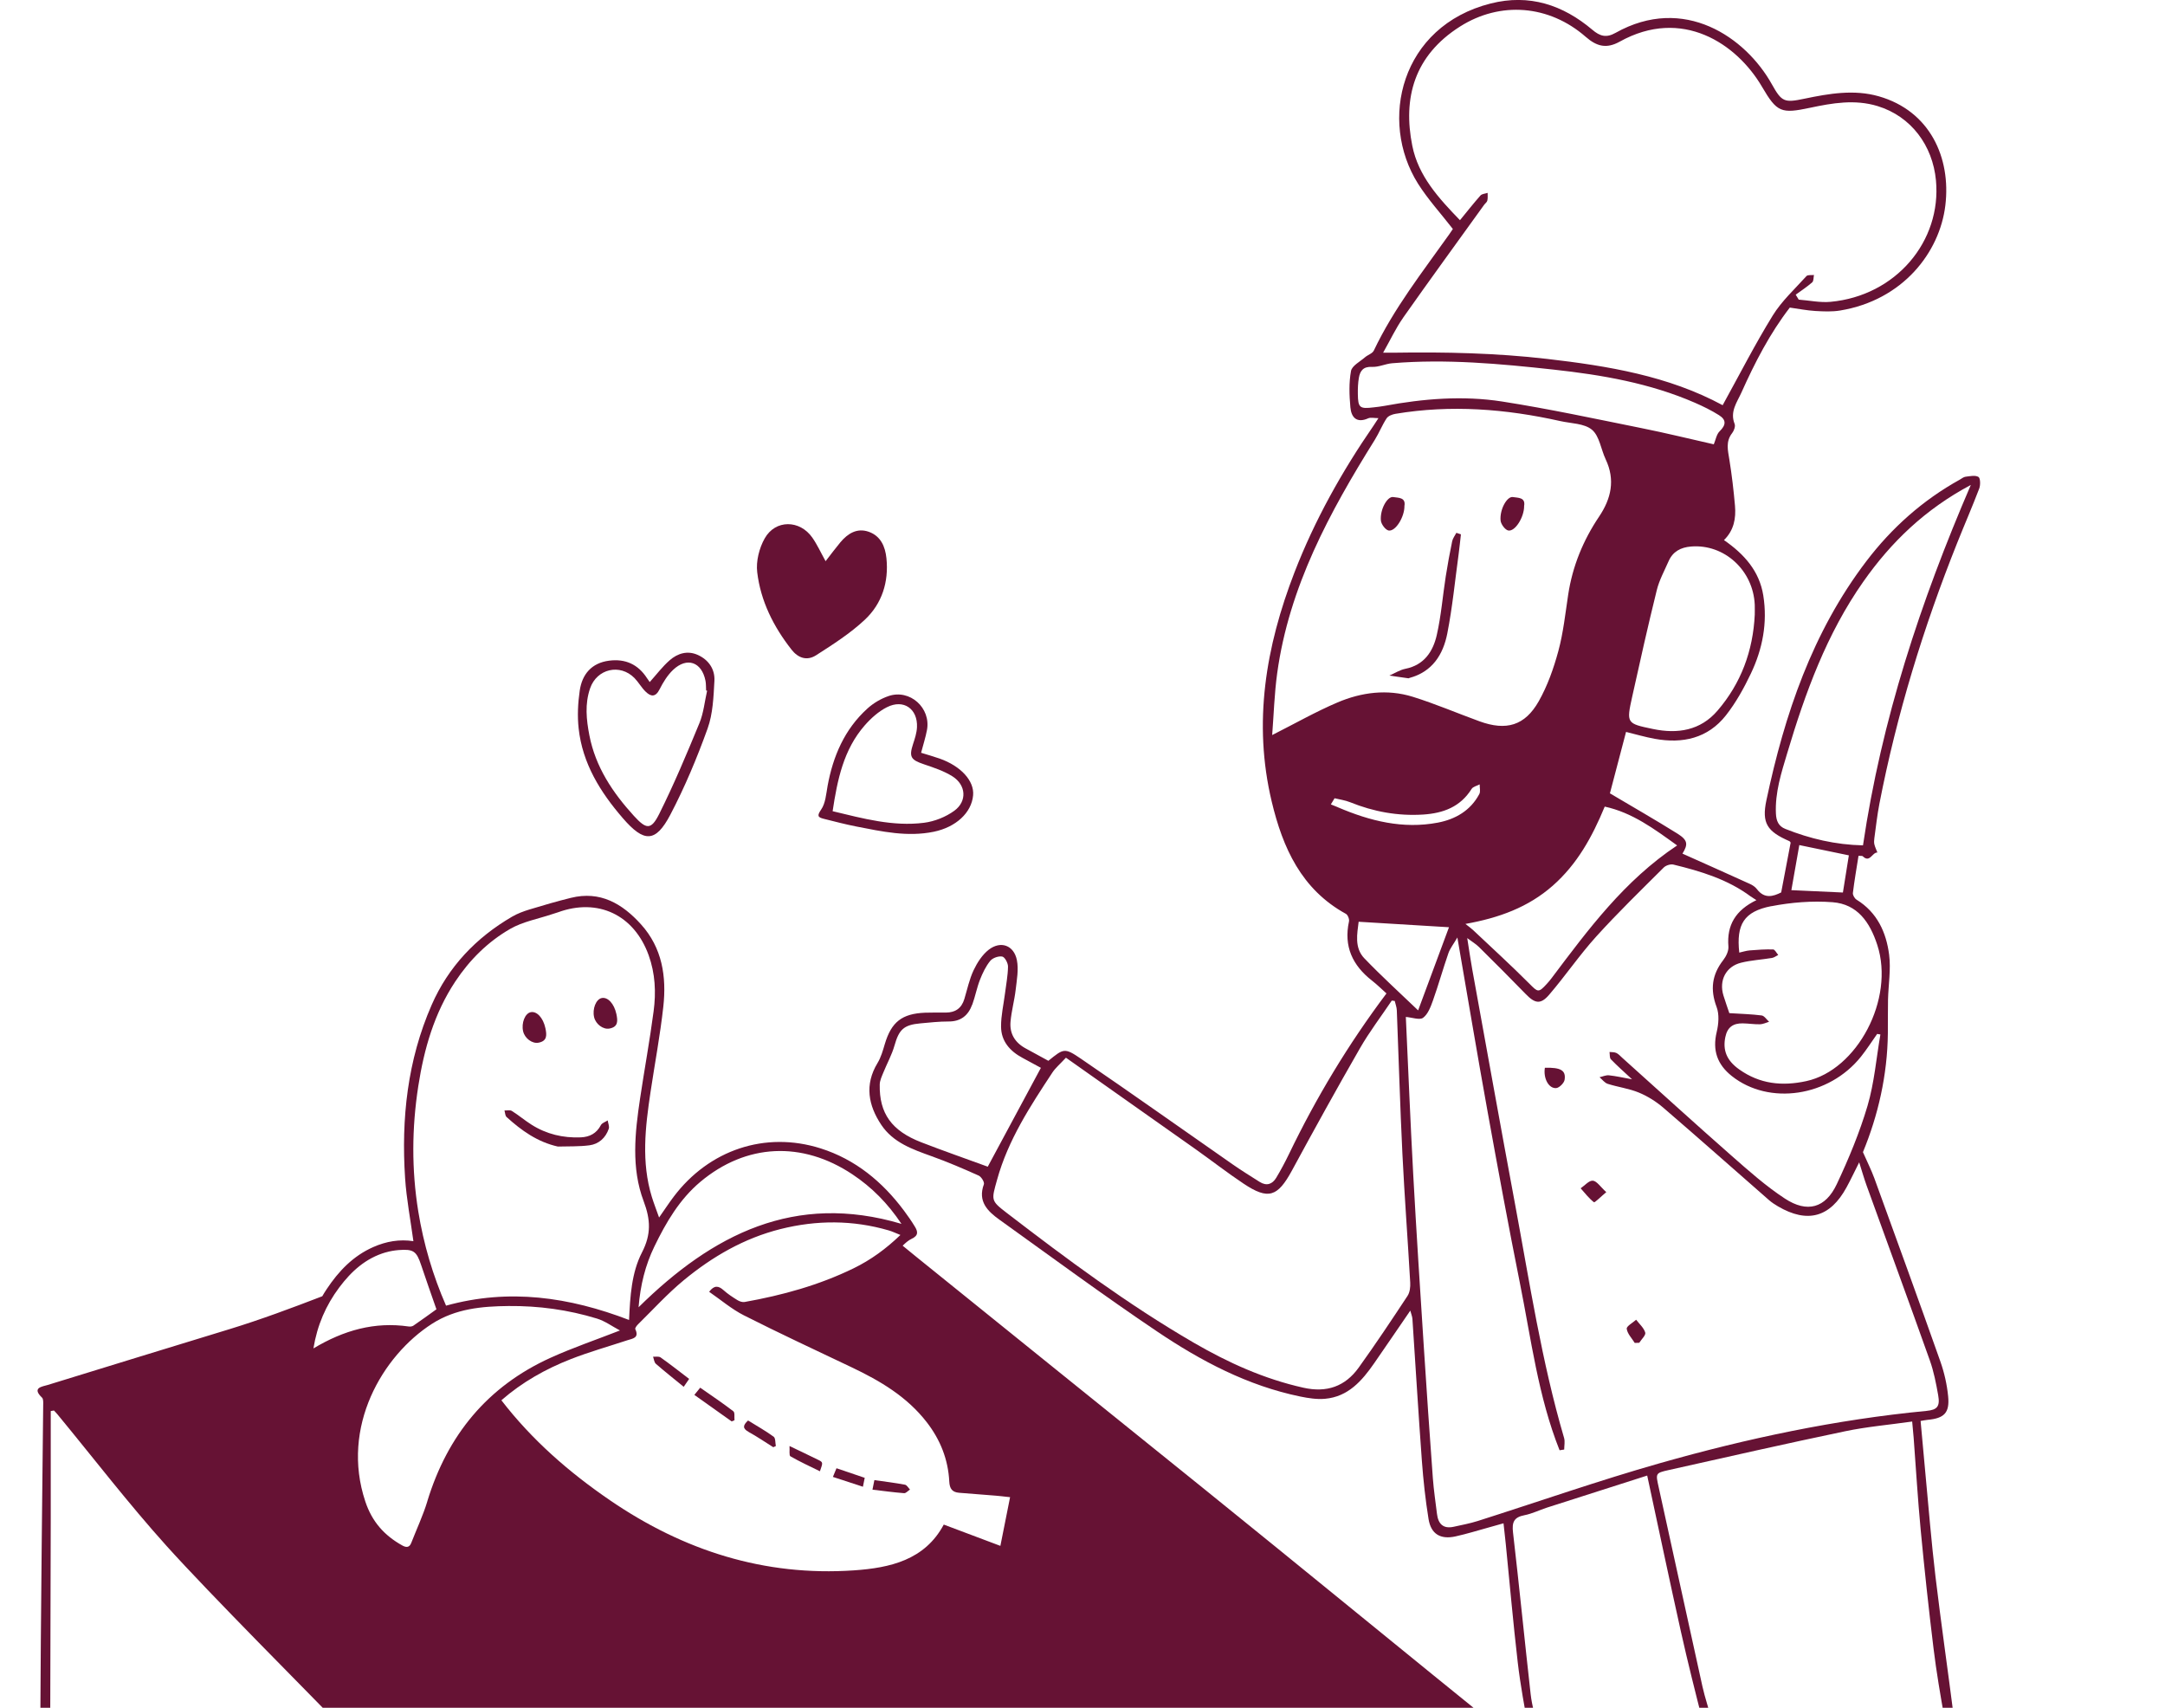 <?xml version="1.0" encoding="UTF-8"?> <svg xmlns="http://www.w3.org/2000/svg" width="478" height="377" viewBox="0 0 478 377" fill="none"><g clip-path="url(#clip0_684_3130)"><path d="M473.108 384.274C471.195 384.045 468.736 384.204 466.515 384.204C443.465 384.204 420.416 384.186 397.367 384.204C376.221 384.222 355.084 384.248 333.939 384.266C333.622 383.763 333.154 383.339 332.687 382.96C312.335 366.528 285.777 344.75 265.416 328.335C244.368 311.364 223.302 294.42 202.271 277.423C201.275 276.62 200.279 275.8 199.291 274.988C199.908 274.397 200.534 273.815 201.275 273.471C202.852 272.739 202.641 271.839 201.98 270.763C201.257 269.573 200.455 268.417 199.618 267.297C194.84 260.875 188.846 255.936 181.187 253.51C168.935 249.629 156.516 253.854 148.715 264.21C147.666 265.603 146.714 267.059 145.515 268.77C144.916 267.076 144.369 265.674 143.92 264.236C141.558 256.545 142.466 248.8 143.629 241.056C144.572 234.776 145.753 228.531 146.45 222.224C147.181 215.609 146.22 209.249 141.522 204.054C137.389 199.476 132.514 196.6 126.036 198.206C122.968 198.964 119.919 199.846 116.895 200.772C115.573 201.178 114.233 201.672 113.043 202.369C105.093 207.009 98.993 213.403 95.291 221.871C89.959 234.061 88.575 246.93 89.439 260.073C89.747 264.704 90.637 269.299 91.272 273.992C88.213 273.524 85.278 274.027 82.422 275.288C77.954 277.255 74.754 280.616 72.119 284.594C71.775 285.105 71.457 285.626 71.149 286.155C64.388 288.757 57.61 291.289 50.7 293.406C37.32 297.516 23.931 301.582 10.559 305.728C9.343 306.107 6.937 306.301 9.281 308.533C9.59 308.833 9.546 309.582 9.537 310.12C9.44 320.29 9.334 330.469 9.211 340.639C9.087 350.571 8.92 374.14 8.876 384.072C8.876 384.248 8.902 384.433 8.946 384.61C6.029 384.671 3.111 384.795 0.194 384.874C0.141 385.157 0.088 385.448 0.035 385.739C2.142 385.897 4.222 386.162 6.355 386.197C7.43 386.215 8.515 386.224 9.59 386.233C9.704 386.471 9.81 386.718 9.898 386.956C10.004 386.718 10.11 386.48 10.216 386.241C13.918 386.277 17.628 386.294 21.339 386.294C41.286 386.303 61.242 386.312 81.189 386.321C81.479 386.506 81.77 386.7 82.061 386.876C82.528 387.168 83.357 386.877 84.027 386.859C83.947 386.691 83.886 386.506 83.824 386.321C211.579 386.391 339.333 386.453 467.088 386.515C469.036 386.515 471.107 386.63 472.888 386.471C474.756 386.303 476.334 385.871 478.044 385.553C476.44 385.112 475.065 384.495 473.152 384.274H473.108ZM164.29 290.389C172.126 294.358 180.103 298.063 188.036 301.838C194.32 304.828 200.226 308.303 204.598 313.94C207.612 317.821 209.34 322.178 209.587 327.065C209.666 328.652 210.248 329.411 211.755 329.534C214.47 329.755 217.184 329.958 219.899 330.178C220.834 330.258 221.759 330.372 223.011 330.505C222.288 334.112 221.609 337.543 220.869 341.257C216.603 339.651 212.504 338.108 208.37 336.555C204.175 344.397 196.497 346.117 188.512 346.664C168.785 348.013 150.963 342.315 134.744 331.237C125.692 325.054 117.495 317.927 110.699 309.115C115.273 305.119 120.474 302.2 126.045 300.021C130.108 298.433 134.33 297.242 138.482 295.875C139.671 295.487 141.196 295.381 140.262 293.406C140.165 293.194 140.579 292.629 140.87 292.347C144.211 289.066 147.375 285.573 150.98 282.6C157.291 277.396 164.29 273.339 172.328 271.319C180.314 269.317 188.274 269.308 196.198 271.61C197.026 271.848 197.811 272.236 198.798 272.624C195.616 275.685 192.266 278.128 188.485 279.972C180.843 283.703 172.734 285.935 164.404 287.416C163.92 287.505 163.285 287.293 162.835 287.019C161.76 286.358 160.685 285.652 159.75 284.814C158.649 283.826 157.697 283.659 156.568 285.167C159.107 286.914 161.531 288.995 164.299 290.398L164.29 290.389ZM94.348 331.431C93.396 334.562 91.986 337.552 90.796 340.604C90.391 341.645 89.703 341.654 88.839 341.177C84.873 338.972 82.149 335.956 80.651 331.448C75.186 315.033 84.406 299.28 95.379 292.232C100.606 288.881 106.38 288.369 112.285 288.307C118.914 288.246 125.454 289.136 131.791 291.077C133.563 291.615 135.15 292.788 136.877 293.705C131.536 295.787 126.45 297.516 121.584 299.721C107.623 306.036 98.791 316.833 94.34 331.422L94.348 331.431ZM144.484 275.156C147.058 269.846 150.037 264.748 154.621 260.902C164.739 252.417 177.106 251.852 188.194 259.235C192.46 262.075 195.995 265.621 199.027 270.172C175.484 263.186 157.335 272.466 140.985 288.581C141.381 283.703 142.474 279.293 144.484 275.156ZM92.347 239.786C93.626 231.538 95.873 223.688 100.518 216.676C103.683 211.895 107.728 207.882 112.656 205.05C115.45 203.445 118.826 202.845 121.937 201.796C122.36 201.655 122.783 201.54 123.206 201.39C132.021 198.179 139.989 201.954 143.206 210.846C144.669 214.885 144.863 219.066 144.308 223.238C143.462 229.66 142.289 236.028 141.329 242.432C140.183 250.062 139.328 257.806 142.113 265.18C143.647 269.237 143.797 272.492 141.743 276.47C139.416 280.977 139.134 286.208 138.887 291.386C125.692 286.323 112.391 284.373 98.482 288.228C95.582 281.595 93.52 274.644 92.347 267.42C90.858 258.203 90.919 249.021 92.347 239.786ZM85.199 276.461C86.107 276.197 87.05 276.038 87.984 275.959C91.307 275.694 91.968 276.206 92.991 279.293C94.084 282.592 95.265 285.864 96.358 289.031C94.657 290.248 92.982 291.474 91.263 292.647C90.99 292.832 90.549 292.876 90.206 292.823C82.722 291.747 75.935 293.635 69.201 297.666C70.038 292.532 71.951 288.157 74.904 284.206C77.584 280.625 80.783 277.723 85.19 276.453L85.199 276.461ZM11.626 384.566C11.388 384.566 11.15 384.566 10.912 384.566C10.965 384.451 11.018 384.336 11.071 384.222C11.132 384.089 11.071 383.904 11.079 383.745C11.124 372.129 11.176 346.875 11.203 335.259C11.22 327.338 11.203 319.417 11.203 311.496C11.441 311.452 11.67 311.417 11.908 311.373C12.164 311.655 12.446 311.92 12.684 312.22C20.678 321.913 28.338 331.898 36.738 341.23C46.531 352.106 67.606 373.187 77.813 383.692C78.086 383.975 78.386 384.239 78.685 384.504C56.332 384.53 33.979 384.548 11.626 384.566Z" fill="#661234"></path><path d="M137.521 180.626C142.157 185.989 144.722 186.095 148.001 179.85C151.201 173.746 153.889 167.325 156.225 160.833C157.406 157.552 157.538 153.83 157.732 150.293C157.873 147.752 156.472 145.671 154.083 144.586C151.809 143.554 149.623 144.215 147.86 145.75C146.265 147.144 144.969 148.873 143.453 150.566C143.303 150.354 143.065 150.037 142.845 149.702C140.87 146.641 138.041 145.38 134.471 145.847C130.611 146.35 128.513 148.846 127.993 152.48C127.596 155.206 127.455 158.055 127.755 160.789C128.601 168.534 132.515 174.84 137.521 180.626ZM130.293 151.933C131.783 147.638 136.886 146.429 140.086 149.684C140.976 150.593 141.602 151.757 142.51 152.648C143.673 153.803 144.722 153.98 145.639 152.145C146.415 150.61 147.375 149.049 148.609 147.876C151.677 144.974 154.929 146.121 155.758 150.266C155.899 150.963 155.855 151.695 155.899 152.418C155.969 152.436 156.049 152.454 156.119 152.48C155.573 154.879 155.344 157.402 154.418 159.642C151.633 166.399 148.803 173.155 145.542 179.683C143.744 183.281 142.686 183.096 139.954 180.106C135.256 174.955 131.483 169.31 130.126 162.324C129.456 158.857 129.095 155.382 130.293 151.933Z" fill="#661234"></path><path d="M182.712 173.544C182.395 175.308 182.262 177.319 181.302 178.704C180.332 180.115 180.57 180.424 181.892 180.759C184.29 181.359 186.678 181.985 189.102 182.461C194.743 183.564 200.367 184.807 206.176 183.608C211.032 182.602 214.505 179.436 214.849 175.563C215.131 172.388 212.16 169.116 207.454 167.457C206.123 166.99 204.756 166.611 203.364 166.178C203.831 164.388 204.351 162.8 204.66 161.168C205.576 156.282 200.896 152.057 196.189 153.653C194.505 154.227 192.831 155.215 191.509 156.414C186.458 160.992 183.919 166.928 182.712 173.535V173.544ZM195.836 156.114C199.485 154.262 202.65 156.476 202.456 160.551C202.394 161.795 201.989 163.038 201.592 164.238C200.667 167.069 201.081 167.74 203.972 168.71C206.14 169.442 208.379 170.183 210.292 171.383C213.306 173.288 213.571 176.878 210.697 178.977C208.802 180.353 206.325 181.341 203.998 181.632C197.167 182.496 190.583 180.697 183.831 179.074C184.88 172.123 186.246 165.482 190.9 160.154C192.284 158.566 193.977 157.049 195.828 156.114H195.836Z" fill="#661234"></path><path d="M174.726 143.377C176.216 145.274 178.155 145.953 180.2 144.639C183.937 142.24 187.745 139.814 190.962 136.789C194.717 133.252 196.25 128.497 195.713 123.249C195.448 120.638 194.444 118.336 191.835 117.401C189.243 116.475 187.181 117.754 185.532 119.73C184.466 121.009 183.47 122.349 182.28 123.884C181.213 121.97 180.429 120.224 179.353 118.689C176.595 114.728 171.2 114.658 168.838 118.848C167.622 120.991 166.89 123.902 167.181 126.319C167.939 132.678 170.777 138.332 174.735 143.377H174.726Z" fill="#661234"></path><path d="M341.087 235.711C340.708 237.977 341.889 240.315 343.573 240.2C344.26 240.147 345.327 239.089 345.441 238.366C345.768 236.275 344.578 235.622 341.087 235.711Z" fill="#661234"></path><path d="M351.673 260.646C350.845 260.558 349.884 261.713 348.985 262.322C349.937 263.381 350.809 264.545 351.92 265.4C352.088 265.533 353.357 264.245 354.644 263.169C353.348 261.996 352.572 260.734 351.673 260.637V260.646Z" fill="#661234"></path><path d="M361.933 296.413C362.409 295.655 363.414 294.737 363.246 294.173C362.938 293.123 361.942 292.268 361.237 291.333C360.496 292.003 359.077 292.77 359.157 293.335C359.306 294.438 360.294 295.425 360.928 296.457C361.263 296.449 361.598 296.431 361.933 296.422V296.413Z" fill="#661234"></path><path d="M208.828 223.529C207.304 223.529 205.787 223.503 204.263 223.556C199.133 223.759 196.806 225.611 195.36 230.454C194.928 231.9 194.514 233.408 193.738 234.679C190.847 239.459 191.711 244.019 194.576 248.315C197.202 252.249 201.495 253.731 205.743 255.257C209.252 256.518 212.68 257.991 216.083 259.517C216.664 259.782 217.396 260.973 217.228 261.431C215.827 265.224 218.057 267.385 220.666 269.255C232.23 277.546 243.689 285.996 255.483 293.935C265.169 300.453 275.491 305.913 287.117 308.295C288.889 308.656 290.757 308.947 292.538 308.788C297.65 308.339 300.709 304.819 303.406 300.929C306.033 297.137 308.624 293.326 311.374 289.322C311.577 290.098 311.806 290.618 311.841 291.147C312.538 301.6 313.163 312.052 313.93 322.496C314.248 326.791 314.715 331.087 315.402 335.338C315.94 338.655 318.038 339.898 321.352 339.166C323.829 338.619 326.261 337.861 328.721 337.182C329.77 336.899 330.81 336.591 331.955 336.273C332.141 337.958 332.308 339.378 332.449 340.807C333.322 349.548 334.089 358.307 335.102 367.03C335.684 372.005 336.609 376.953 337.517 381.884C337.65 382.616 338.549 383.207 339.095 383.86C339.21 383.084 339.527 382.281 339.412 381.54C338.998 379.026 338.24 376.556 337.949 374.034C336.609 362.126 335.437 350.21 334.053 338.311C333.789 336.07 334.23 334.933 336.557 334.491C338.258 334.165 339.862 333.354 341.528 332.816C348.853 330.461 356.186 328.132 363.678 325.733C366.199 337.438 368.588 348.816 371.117 360.168C372.625 366.924 374.317 373.646 376.036 380.349C376.221 381.073 377.138 381.619 377.711 382.246C377.799 381.452 378.098 380.605 377.931 379.873C377.323 377.315 376.433 374.828 375.868 372.27C372.625 357.645 369.46 342.994 366.226 328.37C365.538 325.256 365.441 325.186 368.403 324.524C381.377 321.622 394.343 318.676 407.353 315.96C412.166 314.954 417.102 314.531 422.179 313.807C422.302 315.175 422.417 316.268 422.505 317.371C423.016 324.145 423.413 330.928 424.056 337.693C424.885 346.434 425.828 355.167 426.894 363.89C427.529 369.112 428.428 374.298 429.345 379.485C429.477 380.217 430.376 380.817 430.923 381.47C431.09 380.693 431.487 379.882 431.39 379.132C430.068 368.768 428.569 358.422 427.326 348.04C426.418 340.428 425.81 332.78 425.087 325.142C424.726 321.358 424.391 317.565 424.039 313.684C424.629 313.587 425.096 313.481 425.563 313.437C429.248 313.102 430.482 311.911 430.12 308.233C429.865 305.64 429.274 303.02 428.41 300.568C423.633 287.064 418.732 273.595 413.84 260.135C413.162 258.282 412.263 256.509 411.311 254.339C414.643 246.26 416.714 237.378 416.811 228.072C416.837 225.62 416.793 223.159 416.846 220.707C416.925 217.39 417.507 214.012 417.093 210.766C416.458 205.827 414.457 201.408 409.909 198.611C409.477 198.347 409.037 197.597 409.09 197.13C409.424 194.386 409.9 191.67 410.332 188.927C410.826 188.971 411.143 188.891 411.275 189.024C412.836 190.576 413.347 188.142 414.502 188.194C414.272 187.595 413.981 187.004 413.832 186.386C413.726 185.954 413.779 185.469 413.832 185.01C414.184 182.479 414.457 179.938 414.942 177.433C418.785 157.658 424.664 138.491 432.139 119.8C433.734 115.805 435.453 111.862 436.987 107.84C437.278 107.072 437.242 105.537 436.811 105.282C436.097 104.858 434.933 105.123 433.972 105.238C433.532 105.29 433.117 105.643 432.694 105.881C424.523 110.406 417.683 116.501 412.051 123.902C400.134 139.558 394.017 157.693 389.998 176.648C388.914 181.747 390.183 183.555 395.075 185.689C395.198 185.742 395.278 185.928 395.348 186.016C394.661 189.632 393.973 193.222 393.259 197.006C391.47 197.906 389.557 198.479 387.882 196.256C387.512 195.771 386.922 195.383 386.349 195.127C381.448 192.896 376.521 190.708 371.461 188.441C372.722 186.386 372.669 185.478 370.351 184.022C365.52 181.006 360.576 178.174 355.446 175.131C356.521 171.047 357.764 166.32 359.007 161.574C361.175 162.103 363.229 162.712 365.326 163.091C371.497 164.22 377.058 162.994 381.06 157.914C383.255 155.126 385.026 151.925 386.56 148.705C389.152 143.272 390.271 137.494 389.31 131.461C388.446 126.054 385.097 122.323 380.628 119.227C382.832 117.075 383.299 114.429 383.061 111.659C382.761 108.245 382.365 104.841 381.818 101.462C381.492 99.416 380.963 97.467 382.435 95.606C382.841 95.085 383.193 94.115 382.982 93.586C381.889 90.869 383.51 88.814 384.489 86.635C387.459 80.002 390.791 73.563 395.163 67.9C397.173 68.183 398.98 68.544 400.786 68.65C402.62 68.756 404.497 68.844 406.295 68.544C420.099 66.26 428.252 55.737 429.503 45.346C430.773 34.815 426.11 24.486 414.801 21.257C409.372 19.705 403.863 20.649 398.442 21.778C393.947 22.722 393.4 22.536 391.196 18.594C385.432 8.265 371.814 -1.244 356.662 7.268C354.644 8.397 353.26 8.009 351.576 6.58C345.054 1.067 337.65 -1.385 329.126 0.767C309.241 5.786 304.331 26.673 313.084 40.557C315.288 44.041 318.117 47.128 320.77 50.55C320.603 50.797 320.303 51.256 319.986 51.706C314.071 60.032 307.743 68.085 303.318 77.391C303.009 78.044 301.987 78.335 301.37 78.873C300.268 79.835 298.505 80.734 298.285 81.89C297.8 84.492 297.906 87.252 298.144 89.916C298.347 92.121 299.51 93.489 302.084 92.342C302.639 92.095 303.397 92.307 304.34 92.307C303.873 93.03 303.582 93.489 303.274 93.939C296.266 104.1 290.264 114.817 285.804 126.345C279.466 142.734 276.61 159.537 280.78 176.966C283.212 187.162 287.337 196.345 297.157 201.734C297.58 201.963 297.95 202.907 297.835 203.419C296.645 208.914 298.611 213.112 302.904 216.464C304.067 217.373 305.125 218.422 306.112 219.304C297.65 230.559 290.59 242.317 284.605 254.728C283.741 256.518 282.798 258.282 281.776 259.993C280.912 261.431 279.643 261.872 278.118 260.911C276.09 259.623 274.054 258.37 272.089 256.994C260.947 249.232 249.868 241.365 238.656 233.717C234.998 231.221 234.831 231.459 231.464 234.176C229.789 233.258 228.114 232.341 226.439 231.433C224.095 230.171 222.878 228.169 223.108 225.558C223.31 223.194 223.971 220.866 224.245 218.502C224.491 216.323 224.932 214.021 224.509 211.93C223.848 208.658 220.93 207.617 218.295 209.655C216.867 210.766 215.756 212.504 214.963 214.171C214.02 216.164 213.562 218.387 212.918 220.522C212.31 222.559 210.944 223.521 208.846 223.529H208.828ZM394.185 182.99C392.66 182.382 392.175 181.226 392.096 179.594C391.884 174.937 393.285 170.624 394.59 166.267C398.574 152.93 403.299 139.929 411.39 128.409C417.551 119.633 425.079 112.4 435.127 107.055C424.012 132.855 415.409 158.91 411.32 186.616C405.229 186.483 399.623 185.151 394.185 182.99ZM408.199 188.821C407.759 191.582 407.327 194.289 406.886 197.024C403.113 196.847 399.482 196.689 395.507 196.503C396.088 193.222 396.653 189.985 397.261 186.554C400.901 187.304 404.436 188.036 408.199 188.821ZM391.091 200.049C395.498 199.194 400.143 198.823 404.612 199.167C410.086 199.591 412.836 203.56 414.475 208.596C418.371 220.539 410.024 236.222 398.812 238.657C393.426 239.83 388.526 239.283 384.022 236.099C381.148 234.079 380.346 231.759 380.928 228.936C381.386 226.705 382.699 225.884 384.762 225.911C386.04 225.929 387.309 226.14 388.579 226.114C389.249 226.096 389.918 225.761 390.588 225.558C390.042 225.073 389.539 224.244 388.949 224.165C386.692 223.873 384.409 223.821 381.809 223.653C381.457 222.586 380.945 221.174 380.505 219.745C379.491 216.42 381.06 213.351 384.409 212.521C386.631 211.966 388.958 211.851 391.223 211.472C391.708 211.392 392.148 211.04 392.607 210.81C392.237 210.387 391.875 209.611 391.487 209.593C389.769 209.54 388.041 209.664 386.322 209.805C385.547 209.866 384.78 210.122 384.004 210.29C383.325 204.08 385.018 201.214 391.091 200.032V200.049ZM386.578 197.915C386.895 198.153 387.239 198.347 387.794 198.709C383.211 200.922 381.219 204.195 381.607 208.949C381.686 209.928 381.095 211.137 380.452 211.966C377.966 215.168 377.552 218.449 378.997 222.286C379.614 223.909 379.447 226.052 379.024 227.807C378.046 231.882 379.147 234.996 382.373 237.554C390.606 244.072 403.792 242.123 410.879 233.258C412.157 231.653 413.268 229.915 414.449 228.24C414.687 228.284 414.925 228.328 415.163 228.363C414.255 233.62 413.823 239.018 412.324 244.108C410.57 250.035 408.164 255.812 405.529 261.414C403.043 266.688 399.015 267.826 394.079 264.589C389.892 261.846 386.093 258.467 382.312 255.142C374.194 248.006 366.199 240.721 358.16 233.505C357.746 233.135 357.358 232.676 356.874 232.447C356.433 232.235 355.869 232.288 355.358 232.226C355.446 232.782 355.349 233.523 355.666 233.849C357.05 235.287 358.557 236.601 360.329 238.26C358.346 237.898 356.803 237.545 355.234 237.378C354.564 237.307 353.85 237.651 353.154 237.801C353.753 238.304 354.273 239.045 354.97 239.265C357.244 239.989 359.668 240.288 361.854 241.197C363.793 242 365.67 243.182 367.266 244.558C375.093 251.288 382.814 258.141 390.588 264.942C391.188 265.462 391.866 265.903 392.554 266.309C399.085 270.128 404.101 268.735 407.714 262.066C408.614 260.417 409.416 258.706 410.482 256.589C411.108 258.573 411.558 260.152 412.113 261.696C416.767 274.574 421.491 287.425 426.084 300.33C426.956 302.782 427.459 305.393 427.917 307.968C428.366 310.473 427.732 311.232 425.325 311.461C405.352 313.375 385.784 317.521 366.525 322.99C352.986 326.835 339.686 331.501 326.27 335.762C324.534 336.309 322.727 336.652 320.946 337.041C318.602 337.552 317.526 336.361 317.262 334.183C316.945 331.572 316.548 328.961 316.354 326.333C315.64 316.603 314.97 306.874 314.345 297.145C313.534 284.559 312.714 271.972 312.026 259.385C311.392 247.724 310.925 236.063 310.387 224.491C311.788 224.606 313.445 225.241 314.203 224.676C315.279 223.873 315.878 222.25 316.372 220.866C317.597 217.417 318.584 213.889 319.783 210.431C320.153 209.355 320.92 208.42 321.766 206.956C324.049 220.151 326.156 232.765 328.43 245.351C330.713 257.982 333.04 270.613 335.561 283.191C338.055 295.611 339.606 308.295 344.331 320.149C344.675 320.096 345.018 320.043 345.353 319.991C345.353 319.135 345.556 318.218 345.327 317.433C340.373 300.568 337.738 283.209 334.529 265.974C331.303 248.65 328.192 231.3 325.045 213.968C324.657 211.851 324.366 209.725 323.943 207.088C325.01 207.891 325.856 208.385 326.526 209.046C329.99 212.477 333.454 215.926 336.847 219.428C338.875 221.527 340.126 221.809 342.021 219.604C345.609 215.423 348.729 210.828 352.422 206.744C357.191 201.478 362.303 196.521 367.336 191.502C367.812 191.035 368.826 190.708 369.46 190.858C375.525 192.331 381.474 194.122 386.578 197.932V197.915ZM370.289 186.633C358.628 194.386 350.651 205.192 342.577 215.917C342.242 216.367 341.88 216.799 341.501 217.205C339.668 219.216 339.536 219.031 337.676 217.161C333.621 213.095 329.373 209.223 325.195 205.28C324.816 204.918 324.375 204.618 323.547 203.957C330.951 202.634 337.394 200.296 342.832 195.515C348.209 190.779 351.523 184.781 354.3 178.06C360.408 179.392 365.194 182.964 370.289 186.633ZM387.424 133.534C387.45 134.257 387.424 134.971 387.424 135.695C387.045 143.686 384.392 150.857 379.183 156.899C375.428 161.257 370.412 162.068 364.965 160.93C359.112 159.713 359.06 159.695 360.373 153.759C362.109 145.918 363.863 138.067 365.794 130.27C366.34 128.056 367.486 125.983 368.411 123.866C369.346 121.741 371.1 120.832 373.339 120.647C380.681 120.038 387.098 125.886 387.424 133.525V133.534ZM309.779 70.15C315.667 61.788 321.687 53.532 327.663 45.232C327.892 44.905 328.298 44.641 328.377 44.288C328.509 43.741 328.439 43.15 328.447 42.577C327.91 42.762 327.187 42.788 326.861 43.159C325.327 44.888 323.899 46.713 322.339 48.61C317.65 43.759 313.155 38.881 311.815 32.186C309.708 21.69 312.194 12.287 322.366 5.848C331.224 0.238 341.995 1.05 350.104 8.133C352.563 10.285 354.723 10.796 357.596 9.2C371.355 1.535 383.449 9.614 389.037 19.176C392.342 24.821 393.259 25.147 399.649 23.789C404.577 22.748 409.504 21.884 414.546 23.419C421.95 25.685 426.709 32.115 427.432 39.833C428.684 53.249 418.591 65.289 404.154 66.63C401.844 66.842 399.473 66.321 397.129 66.145C396.908 65.783 396.688 65.413 396.467 65.051C397.693 64.16 398.971 63.322 400.108 62.326C400.452 62.026 400.381 61.25 400.496 60.703C399.931 60.773 399.129 60.632 398.838 60.95C396.274 63.79 393.374 66.445 391.39 69.656C387.468 76.015 384.066 82.692 380.337 89.449C368.359 82.983 355.058 80.787 341.545 79.226C330.307 77.929 319.051 77.682 307.769 77.859C307.143 77.868 306.526 77.859 305.372 77.859C306.967 75.054 308.166 72.452 309.796 70.141L309.779 70.15ZM303.291 89.925C300.198 90.304 299.836 90.022 299.792 86.979C299.774 85.779 299.819 84.562 300.021 83.389C300.295 81.854 300.991 80.893 302.912 80.99C304.384 81.069 305.874 80.311 307.372 80.187C319.298 79.199 331.153 80.293 343 81.59C353.709 82.763 364.278 84.58 374.238 88.92C376.053 89.713 377.86 90.596 379.535 91.654C381.219 92.712 381.051 93.859 379.676 95.2C378.989 95.861 378.812 97.052 378.38 98.084C373.162 96.911 367.777 95.579 362.347 94.494C352.131 92.439 341.942 90.243 331.656 88.637C323 87.288 314.283 88.002 305.671 89.599C304.887 89.749 304.093 89.828 303.3 89.925H303.291ZM280.877 162.271C281.229 157.737 281.361 153.133 281.987 148.599C284.614 129.547 293.543 113.097 303.529 97.105C304.49 95.57 305.151 93.85 306.147 92.342C306.5 91.813 307.399 91.469 308.095 91.354C320.329 89.308 332.44 90.26 344.472 92.951C346.869 93.489 349.796 93.453 351.488 94.873C353.145 96.267 353.471 99.204 354.511 101.401C356.653 105.943 355.737 110.045 353.057 114.04C349.54 119.271 347.187 124.987 346.235 131.258C345.6 135.43 345.159 139.673 344.058 143.73C343.026 147.541 341.669 151.386 339.73 154.809C336.662 160.216 332.546 161.371 326.667 159.237C321.74 157.446 316.901 155.365 311.903 153.812C306.288 152.074 300.603 152.807 295.288 155.073C290.502 157.111 285.954 159.704 280.885 162.262L280.877 162.271ZM295.385 178.201C294.874 177.98 294.354 177.786 293.834 177.575C294.107 177.125 294.38 176.666 294.653 176.216C295.808 176.498 297.007 176.657 298.1 177.098C303.274 179.189 308.606 180.168 314.203 179.815C318.664 179.524 322.418 178.13 324.913 174.152C325.23 173.649 326.085 173.482 326.693 173.155C326.676 173.879 326.914 174.734 326.605 175.299C324.657 178.951 321.325 180.856 317.465 181.597C309.743 183.07 302.454 181.235 295.385 178.21V178.201ZM301.229 211.56C298.964 209.187 299.669 206.056 299.968 203.48C306.817 203.895 313.595 204.31 319.915 204.689C317.764 210.493 315.473 216.658 313.102 223.044C309.109 219.207 305.028 215.52 301.229 211.551V211.56ZM232.363 236.751C233.015 235.763 233.958 234.978 235.342 233.488C245.029 240.324 254.548 247.027 264.059 253.757C267.576 256.254 270.987 258.908 274.574 261.299C280.03 264.933 282.084 264.218 285.257 258.37C290.158 249.329 295.129 240.324 300.259 231.406C302.357 227.754 304.931 224.385 307.284 220.883C307.505 220.91 307.716 220.936 307.937 220.963C308.095 221.651 308.368 222.33 308.395 223.018C308.818 233.567 309.109 244.125 309.629 254.666C310.096 264.166 310.819 273.648 311.356 283.138C311.409 284.109 311.277 285.291 310.766 286.067C307.249 291.403 303.706 296.722 299.977 301.909C296.989 306.063 292.935 307.492 287.787 306.345C279.123 304.422 271.181 300.824 263.574 296.413C249.03 287.972 235.553 277.961 222.244 267.729C218.709 265.012 218.886 264.951 220.146 260.417C222.57 251.658 227.453 244.196 232.363 236.751ZM214.672 221.748C215.325 219.957 215.668 218.052 216.365 216.279C216.938 214.815 217.643 213.324 218.63 212.116C219.159 211.463 220.472 211.004 221.283 211.163C221.856 211.278 222.561 212.601 222.552 213.377C222.526 215.353 222.138 217.32 221.891 219.287C221.583 221.721 221.01 224.156 221.019 226.59C221.019 229.845 222.984 232.05 225.778 233.541C227.162 234.282 228.546 235.04 229.815 235.728C225.734 243.314 221.856 250.538 218.083 257.55C213.324 255.812 208.335 254.075 203.416 252.17C196.859 249.638 194.109 245.784 194.232 239.406C194.25 238.515 194.69 237.616 195.034 236.76C195.836 234.776 196.903 232.87 197.484 230.824C198.489 227.287 199.503 226.246 203.205 225.911C205.276 225.726 207.356 225.488 209.428 225.496C212.16 225.514 213.791 224.138 214.655 221.748H214.672Z" fill="#661234"></path><path d="M310.969 149.737C311.039 149.746 311.118 149.675 311.189 149.658C316.24 148.308 318.637 144.48 319.545 139.823C320.682 134.037 321.246 128.144 322.048 122.296C322.242 120.85 322.383 119.403 322.551 117.957C322.216 117.842 321.881 117.736 321.546 117.622C321.228 118.239 320.753 118.83 320.62 119.483C320.083 122.058 319.607 124.643 319.201 127.236C318.523 131.567 318.188 135.968 317.209 140.229C316.381 143.827 314.424 146.817 310.29 147.638C309.056 147.885 307.928 148.626 306.747 149.137C308.148 149.34 309.558 149.543 310.96 149.737H310.969Z" fill="#661234"></path><path d="M333.014 117.11C334.538 117.375 336.539 114.111 336.504 111.685C336.839 109.754 335.129 109.912 334.027 109.727C332.74 109.515 331.083 112.453 331.304 114.905C331.374 115.716 332.317 116.986 333.014 117.11Z" fill="#661234"></path><path d="M306.588 117.11C308.113 117.375 310.114 114.111 310.079 111.685C310.414 109.754 308.704 109.912 307.602 109.727C306.315 109.515 304.658 112.453 304.878 114.905C304.949 115.716 305.892 116.986 306.588 117.11Z" fill="#661234"></path><path d="M153.298 307.924C156.172 309.962 158.851 311.867 161.54 313.781C161.751 313.693 161.954 313.605 162.166 313.516C162.095 312.837 162.28 311.823 161.91 311.541C159.574 309.741 157.115 308.1 154.594 306.336C154.197 306.822 153.862 307.236 153.298 307.933V307.924Z" fill="#661234"></path><path d="M144.185 299.492C144.378 300.021 144.431 300.735 144.802 301.062C146.794 302.799 148.865 304.431 150.954 306.142C151.403 305.49 151.747 304.996 152.153 304.396C149.984 302.746 147.948 301.141 145.842 299.65C145.445 299.377 144.749 299.536 144.185 299.492Z" fill="#661234"></path><path d="M174.506 321.481C176.604 322.69 178.825 323.704 181.029 324.789C181.716 322.831 181.734 322.804 180.65 322.266C178.737 321.322 176.806 320.414 174.312 319.214C174.383 320.193 174.18 321.296 174.515 321.481H174.506Z" fill="#661234"></path><path d="M200.913 328.82C200.543 328.449 200.226 327.832 199.803 327.753C197.59 327.338 195.343 327.065 193.051 326.738C192.919 327.4 192.804 327.982 192.628 328.846C195.025 329.129 197.308 329.446 199.609 329.623C200.023 329.658 200.473 329.102 200.905 328.82H200.913Z" fill="#661234"></path><path d="M165.286 316.11C167.155 317.124 168.918 318.35 170.733 319.479C170.918 319.391 171.112 319.303 171.297 319.214C171.148 318.509 171.245 317.477 170.813 317.159C168.997 315.836 167.031 314.734 165.163 313.578C164.043 314.61 163.867 315.325 165.295 316.101L165.286 316.11Z" fill="#661234"></path><path d="M190.918 326.235C188.75 325.503 186.731 324.815 184.686 324.119C184.413 324.771 184.21 325.274 183.893 326.033C186.088 326.747 188.274 327.47 190.521 328.202C190.689 327.347 190.803 326.782 190.918 326.235Z" fill="#661234"></path><path d="M123.197 253.105C125.516 253.034 127.851 253.131 130.134 252.831C132.206 252.558 133.704 251.199 134.4 249.197C134.586 248.668 134.259 247.962 134.171 247.336C133.66 247.671 132.92 247.892 132.673 248.368C131.703 250.211 130.178 250.997 128.213 251.076C124.326 251.235 120.677 250.379 117.371 248.289C115.873 247.345 114.515 246.189 113.017 245.246C112.611 244.99 111.933 245.166 111.377 245.14C111.527 245.625 111.518 246.286 111.845 246.586C115.115 249.55 118.64 252.099 123.197 253.113V253.105Z" fill="#661234"></path><path d="M134.55 227.058C136.542 226.687 136.393 225.32 136.093 223.865C135.599 221.562 134.189 220.028 132.823 220.328C131.589 220.601 130.751 222.718 131.166 224.526C131.527 226.105 133.184 227.313 134.55 227.058Z" fill="#661234"></path><path d="M118.879 230.18C120.871 229.81 120.721 228.442 120.421 226.987C119.928 224.685 118.517 223.15 117.151 223.45C115.908 223.723 115.08 225.84 115.494 227.649C115.855 229.227 117.512 230.436 118.879 230.18Z" fill="#661234"></path></g><defs><clipPath id="clip0_684_3130"><rect width="478" height="377" fill="white"></rect></clipPath></defs></svg> 